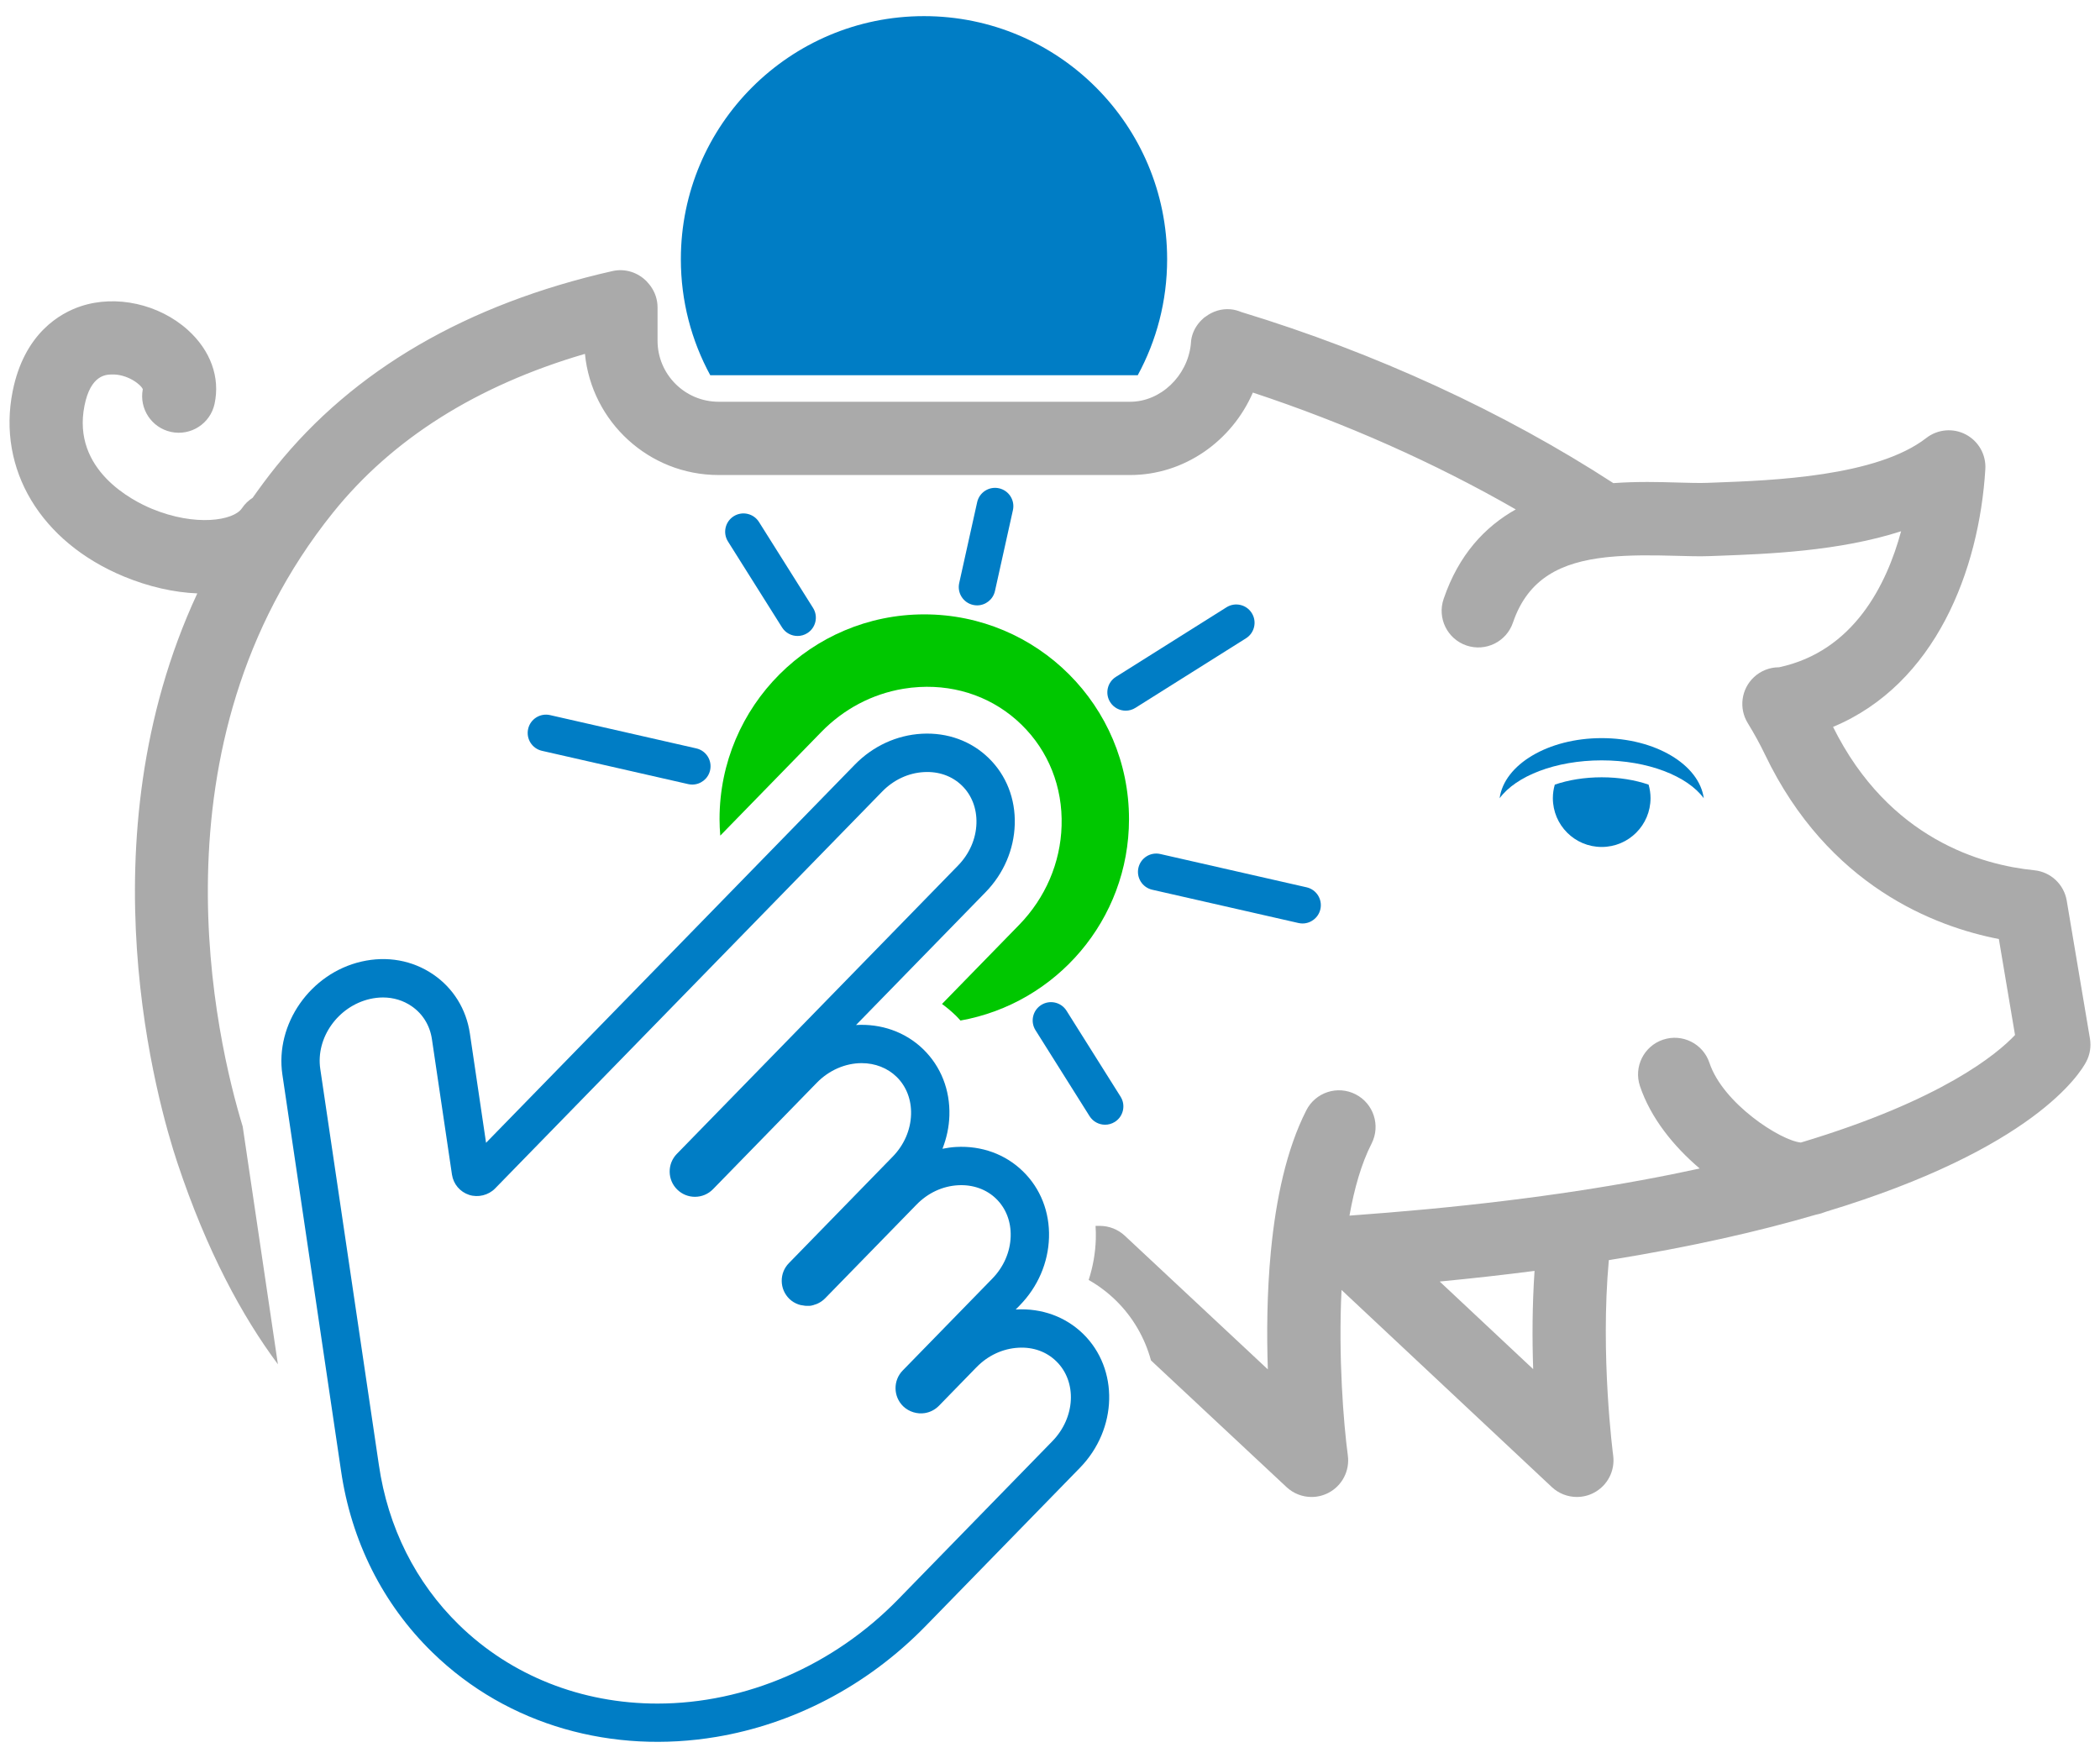 <?xml version="1.0" encoding="utf-8"?>
<!-- Generator: Adobe Illustrator 15.1.0, SVG Export Plug-In . SVG Version: 6.00 Build 0)  -->
<!DOCTYPE svg PUBLIC "-//W3C//DTD SVG 1.1//EN" "http://www.w3.org/Graphics/SVG/1.1/DTD/svg11.dtd">
<svg version="1.1" id="Layer_1" xmlns="http://www.w3.org/2000/svg" xmlns:xlink="http://www.w3.org/1999/xlink" x="0px" y="0px"
	 width="243.781px" height="204.094px" viewBox="0 0 243.781 204.094" enable-background="new 0 0 243.781 204.094"
	 xml:space="preserve">
<g>
	<path fill="#AAAAAA" d="M242.614,120.576l-2.696-16.021c-0.318-1.891-1.864-3.335-3.772-3.524
		c-5.961-0.593-16.856-3.549-23.355-16.643c11.885-4.958,16.967-18.174,17.679-29.925c0.102-1.667-0.783-3.24-2.262-4.019
		c-1.475-0.779-3.273-0.62-4.593,0.405c-5.762,4.481-17.912,4.929-24.44,5.17l-0.95,0.035c-0.938,0.038-2.126,0.002-3.5-0.036
		c-2.1-0.061-4.688-0.131-7.439,0.069c-12.726-8.264-27.605-15.119-43.193-19.864c-0.392-0.159-0.803-0.281-1.246-0.317
		c-1.061-0.091-2.058,0.237-2.857,0.828c-0.075,0.054-0.156,0.099-0.228,0.159c-0.026,0.022-0.048,0.05-0.074,0.073
		c-0.586,0.508-1.048,1.175-1.289,1.973c-0.105,0.351-0.148,0.703-0.163,1.053c-0.404,3.683-3.518,6.649-7.039,6.649H83.419
		c-3.908,0-7.086-3.179-7.086-7.086v-3.868c0-0.931-0.308-1.785-0.815-2.485c-0.091-0.132-0.199-0.248-0.303-0.368
		c-0.053-0.059-0.1-0.122-0.156-0.177c-0.999-1.021-2.478-1.524-3.974-1.185c-16.89,3.83-30.034,11.475-39.066,22.725
		c-0.952,1.186-1.837,2.386-2.689,3.593c-0.48,0.308-0.908,0.712-1.245,1.217c-0.958,1.436-5.395,2.157-10.447,0.063
		c-2.215-0.917-9.326-4.493-7.828-11.983c0.707-3.535,2.467-3.591,3.13-3.612c1.815-0.068,3.408,1.146,3.637,1.711
		c-0.435,2.26,1.011,4.466,3.272,4.957c2.294,0.498,4.559-0.958,5.058-3.251c0.67-3.082-0.465-6.214-3.115-8.596
		c-3.335-2.999-8.323-4.101-12.409-2.743c-2.376,0.789-6.563,3.12-7.913,9.867c-1.813,9.065,3.255,17.507,12.913,21.508
		c2.911,1.205,5.812,1.847,8.521,1.964c-13.375,28.777-4.543,59.396-2.315,66.09c3.434,10.319,7.551,17.866,11.673,23.404
		l-4.087-27.606c-2.998-9.813-11.231-44.224,10.474-71.258c6.896-8.589,16.726-14.776,29.256-18.441
		c0.769,7.884,7.431,14.066,15.513,14.066h47.775c6.279,0,11.804-3.936,14.249-9.572c10.794,3.567,21.145,8.179,30.519,13.564
		c-3.556,2.002-6.618,5.226-8.378,10.404c-0.756,2.223,0.434,4.639,2.657,5.395c2.223,0.754,4.638-0.436,5.394-2.657
		c1.761-5.179,5.646-7.019,10.814-7.586c0.141-0.007,0.281-0.021,0.421-0.042c2.315-0.221,4.874-0.208,7.613-0.13
		c1.464,0.042,2.847,0.082,4.066,0.034l0.938-0.035c5.655-0.208,14-0.516,21.207-2.848c-1.68,6.212-5.497,13.932-14.165,15.792
		c-0.004,0-0.009,0-0.014,0c-1.05,0-2.094,0.387-2.905,1.147c-1.476,1.38-1.776,3.607-0.72,5.329
		c0.756,1.232,1.43,2.461,2.002,3.655c7.336,15.301,19.773,19.99,27.151,21.418l1.876,11.144c-2.027,2.157-8.43,7.554-24.859,12.482
		c-2.334-0.213-9.035-4.511-10.616-9.254c-0.742-2.228-3.151-3.43-5.379-2.689c-2.228,0.743-3.432,3.15-2.689,5.379
		c1.231,3.694,3.914,7.011,6.939,9.578c-8.551,1.869-18.975,3.53-31.673,4.728c-2.974,0.28-5.979,0.521-8.984,0.744
		c0.561-3.152,1.383-6.047,2.565-8.364c1.067-2.092,0.237-4.653-1.854-5.72c-2.096-1.072-4.654-0.237-5.72,1.854
		c-2.319,4.547-3.524,10.364-4.096,16.187c-0.009,0.057-0.011,0.114-0.018,0.172c-0.462,4.817-0.494,9.63-0.354,13.721l-16.6-15.514
		c-0.788-0.736-1.825-1.146-2.903-1.146c-0.008,0-0.017,0-0.024,0c-0.158,0.001-0.314,0-0.473,0.001
		c0.031,0.504,0.046,1.012,0.03,1.525c-0.049,1.626-0.332,3.222-0.83,4.751c1.131,0.644,2.189,1.434,3.143,2.365
		c2.027,1.978,3.386,4.394,4.093,6.979l15.734,14.705c0.806,0.753,1.85,1.146,2.904,1.146c0.663,0,1.332-0.155,1.948-0.473
		c1.597-0.824,2.504-2.563,2.265-4.344c-0.502-3.748-1.114-11.443-0.732-19.216l24.411,22.883c0.807,0.756,1.853,1.149,2.909,1.149
		c0.662,0,1.329-0.154,1.945-0.472c1.599-0.823,2.507-2.563,2.268-4.345c-0.017-0.124-1.519-11.588-0.503-22.678
		c9.532-1.533,17.46-3.347,24.041-5.277c0.422-0.082,0.824-0.206,1.213-0.359c24.059-7.288,29.456-16.04,30.17-17.406
		C242.619,122.428,242.767,121.49,242.614,120.576z M177.981,158.95l-10.851-10.172c3.861-0.371,7.53-0.785,11.01-1.235
		C177.867,151.562,177.863,155.509,177.981,158.95z"/>
</g>
<path fill="#007DC5" d="M185.935,88.273c5.366,0,9.952,1.821,11.85,4.399c-0.534-3.911-5.63-6.98-11.85-6.98
	s-11.315,3.069-11.85,6.98C175.983,90.094,180.569,88.273,185.935,88.273z"/>
<path fill="#007DC5" d="M180.491,91.09c-0.144,0.499-0.225,1.024-0.225,1.569c0,3.131,2.537,5.669,5.669,5.669
	s5.669-2.539,5.669-5.669c0-0.545-0.081-1.07-0.225-1.569c-1.566-0.536-3.434-0.851-5.444-0.851S182.057,90.554,180.491,91.09z"/>
<path fill="#007DC5" d="M114.412,103.578l-15.038,15.42c2.855-0.172,5.692,0.758,7.813,2.825c2.037,1.988,3.115,4.72,3.023,7.688
	c-0.039,1.328-0.322,2.628-0.803,3.854c0.521-0.103,1.049-0.18,1.582-0.21c2.969-0.161,5.727,0.844,7.76,2.829
	c2.039,1.988,3.115,4.717,3.025,7.689c-0.088,2.922-1.291,5.719-3.393,7.872l-0.473,0.482c0.021,0,0.037-0.004,0.059-0.004
	c2.971-0.162,5.723,0.841,7.762,2.825c4.184,4.082,4.02,11.063-0.371,15.563l-17.915,18.374
	c-6.902,7.073-15.508,11.39-24.302,12.862c-11.891,1.992-24.128-1.212-32.947-9.812c-5.758-5.613-9.428-12.927-10.613-21.139
	l-6.802-45.948c-0.866-5.866,3.247-11.748,9.173-13.112c2.973-0.685,5.925-0.153,8.336,1.491c2.326,1.587,3.839,4.024,4.258,6.858
	l1.877,12.688l42.807-43.899c2.102-2.156,4.865-3.431,7.787-3.59c2.971-0.16,5.723,0.841,7.758,2.828
	c2.037,1.986,3.113,4.716,3.023,7.688C117.713,98.625,116.51,101.423,114.412,103.578z M44.463,115.8
	c-0.498,0-1.008,0.059-1.517,0.174c-3.713,0.856-6.302,4.503-5.766,8.128l6.8,45.95c1.047,7.246,4.269,13.676,9.318,18.599
	c6.034,5.884,14.208,9.124,23.017,9.124c0.001,0,0.002,0,0.003,0c10.262-0.001,20.445-4.408,27.938-12.093l17.914-18.373
	c2.674-2.747,2.877-6.905,0.452-9.271c-1.144-1.117-2.682-1.676-4.413-1.574c-1.808,0.102-3.527,0.902-4.842,2.255
	c-0.019,0.02-0.037,0.038-0.057,0.056l-4.315,4.43c-0.451,0.454-1.009,0.743-1.624,0.844c-0.878,0.148-1.859-0.141-2.527-0.79
	c-1.159-1.134-1.182-2.995-0.054-4.151l10.404-10.669c1.32-1.356,2.077-3.096,2.131-4.898c0.051-1.712-0.547-3.264-1.684-4.37
	c-1.125-1.102-2.711-1.664-4.409-1.571c-1.803,0.092-3.521,0.893-4.842,2.254l-10.611,10.879c-0.245,0.249-0.525,0.445-0.862,0.604
	c-0.113,0.054-0.238,0.096-0.363,0.129c-0.036,0.018-0.19,0.079-0.394,0.113c-0.1,0.017-0.201,0.024-0.321,0.017
	c-0.279,0.018-0.495-0.009-0.759-0.066c0.002,0.009-0.17-0.014-0.375-0.088c-0.398-0.136-0.768-0.357-1.069-0.648
	c-0.569-0.558-0.883-1.293-0.89-2.078c-0.008-0.782,0.29-1.521,0.837-2.078l12.044-12.356c1.322-1.353,2.08-3.093,2.134-4.901
	c0.052-1.709-0.545-3.261-1.682-4.371c-1.051-1.022-2.49-1.587-4.05-1.587c-1.9,0-3.797,0.828-5.205,2.272l-12.051,12.359
	c-0.559,0.572-1.305,0.887-2.101,0.887l0,0c-0.77,0-1.498-0.297-2.049-0.836c-0.558-0.542-0.873-1.274-0.884-2.058
	c-0.011-0.785,0.285-1.526,0.833-2.089l32.651-33.484c1.32-1.357,2.077-3.097,2.129-4.898c0.051-1.711-0.546-3.263-1.681-4.371
	c-1.146-1.115-2.69-1.667-4.412-1.571c-1.804,0.097-3.522,0.897-4.843,2.254l-44.947,46.089c-0.771,0.783-1.967,1.075-3.002,0.743
	c-1.068-0.348-1.833-1.252-2.001-2.36l-2.326-15.719c-0.234-1.593-1.073-2.954-2.363-3.834
	C46.815,116.148,45.668,115.8,44.463,115.8z"/>
<path fill="#007DC5" d="M107.262,1.873c-15.588,0-28.224,12.636-28.224,28.224c0,4.876,1.237,9.464,3.414,13.466h49.623
	c2.176-4.002,3.413-8.589,3.413-13.466C135.487,14.509,122.851,1.873,107.262,1.873z"/>
<path fill="#007DC5" d="M80.361,91.084c-0.156,0-0.315-0.018-0.474-0.054l-16.976-3.865c-1.145-0.26-1.861-1.4-1.601-2.545
	c0.26-1.145,1.399-1.86,2.545-1.601l16.976,3.865c1.145,0.26,1.861,1.4,1.601,2.545C82.208,90.416,81.331,91.084,80.361,91.084z"/>
<path fill="#007DC5" d="M92.585,73.833c-0.707,0-1.397-0.352-1.801-0.994l-6.276-9.975c-0.625-0.994-0.327-2.307,0.667-2.932
	c0.993-0.625,2.307-0.327,2.932,0.667l6.276,9.975c0.625,0.994,0.327,2.307-0.667,2.932C93.364,73.727,92.972,73.833,92.585,73.833z
	"/>
<path fill="#007DC5" d="M113.428,70.28c-0.156,0-0.314-0.018-0.474-0.054c-1.145-0.26-1.862-1.399-1.602-2.544l2.085-9.391
	c0.261-1.145,1.398-1.862,2.545-1.601c1.145,0.26,1.862,1.399,1.602,2.544l-2.085,9.391C115.274,69.612,114.398,70.28,113.428,70.28
	z"/>
<path fill="#007DC5" d="M130.676,82.505c-0.706,0-1.397-0.352-1.802-0.994c-0.625-0.994-0.326-2.307,0.668-2.932l12.837-8.076
	c0.993-0.625,2.306-0.328,2.932,0.667c0.625,0.994,0.326,2.307-0.668,2.932l-12.837,8.076
	C131.455,82.399,131.063,82.505,130.676,82.505z"/>
<path fill="#007DC5" d="M151.207,107.21c-0.156,0-0.315-0.018-0.474-0.054l-16.977-3.864c-1.146-0.261-1.862-1.4-1.602-2.544
	c0.261-1.145,1.401-1.864,2.545-1.601l16.977,3.864c1.146,0.261,1.862,1.399,1.602,2.544
	C153.053,106.542,152.176,107.21,151.207,107.21z"/>
<path fill="#007DC5" d="M128.285,130.573c-0.707,0-1.397-0.352-1.802-0.994l-6.276-9.978c-0.625-0.994-0.326-2.307,0.668-2.932
	c0.994-0.624,2.307-0.326,2.932,0.668l6.275,9.978c0.625,0.994,0.326,2.307-0.668,2.932
	C129.063,130.467,128.671,130.573,128.285,130.573z"/>
<path fill="#00C700" d="M95.339,84.982c2.61-2.677,5.9-4.412,9.513-5.017c0.617-0.104,1.248-0.173,1.871-0.207
	c4.506-0.244,8.713,1.305,11.852,4.365c3.143,3.065,4.801,7.238,4.661,11.748c-0.125,4.279-1.874,8.366-4.928,11.501l-8.955,9.181
	c0.574,0.419,1.119,0.88,1.633,1.379c0.18,0.176,0.341,0.364,0.511,0.547c11.122-1.985,19.565-11.698,19.565-23.388
	c0-13.125-10.641-23.766-23.768-23.766c-13.125,0-23.765,10.641-23.765,23.766c0,0.647,0.033,1.286,0.084,1.92L95.339,84.982z"/>
</svg>

